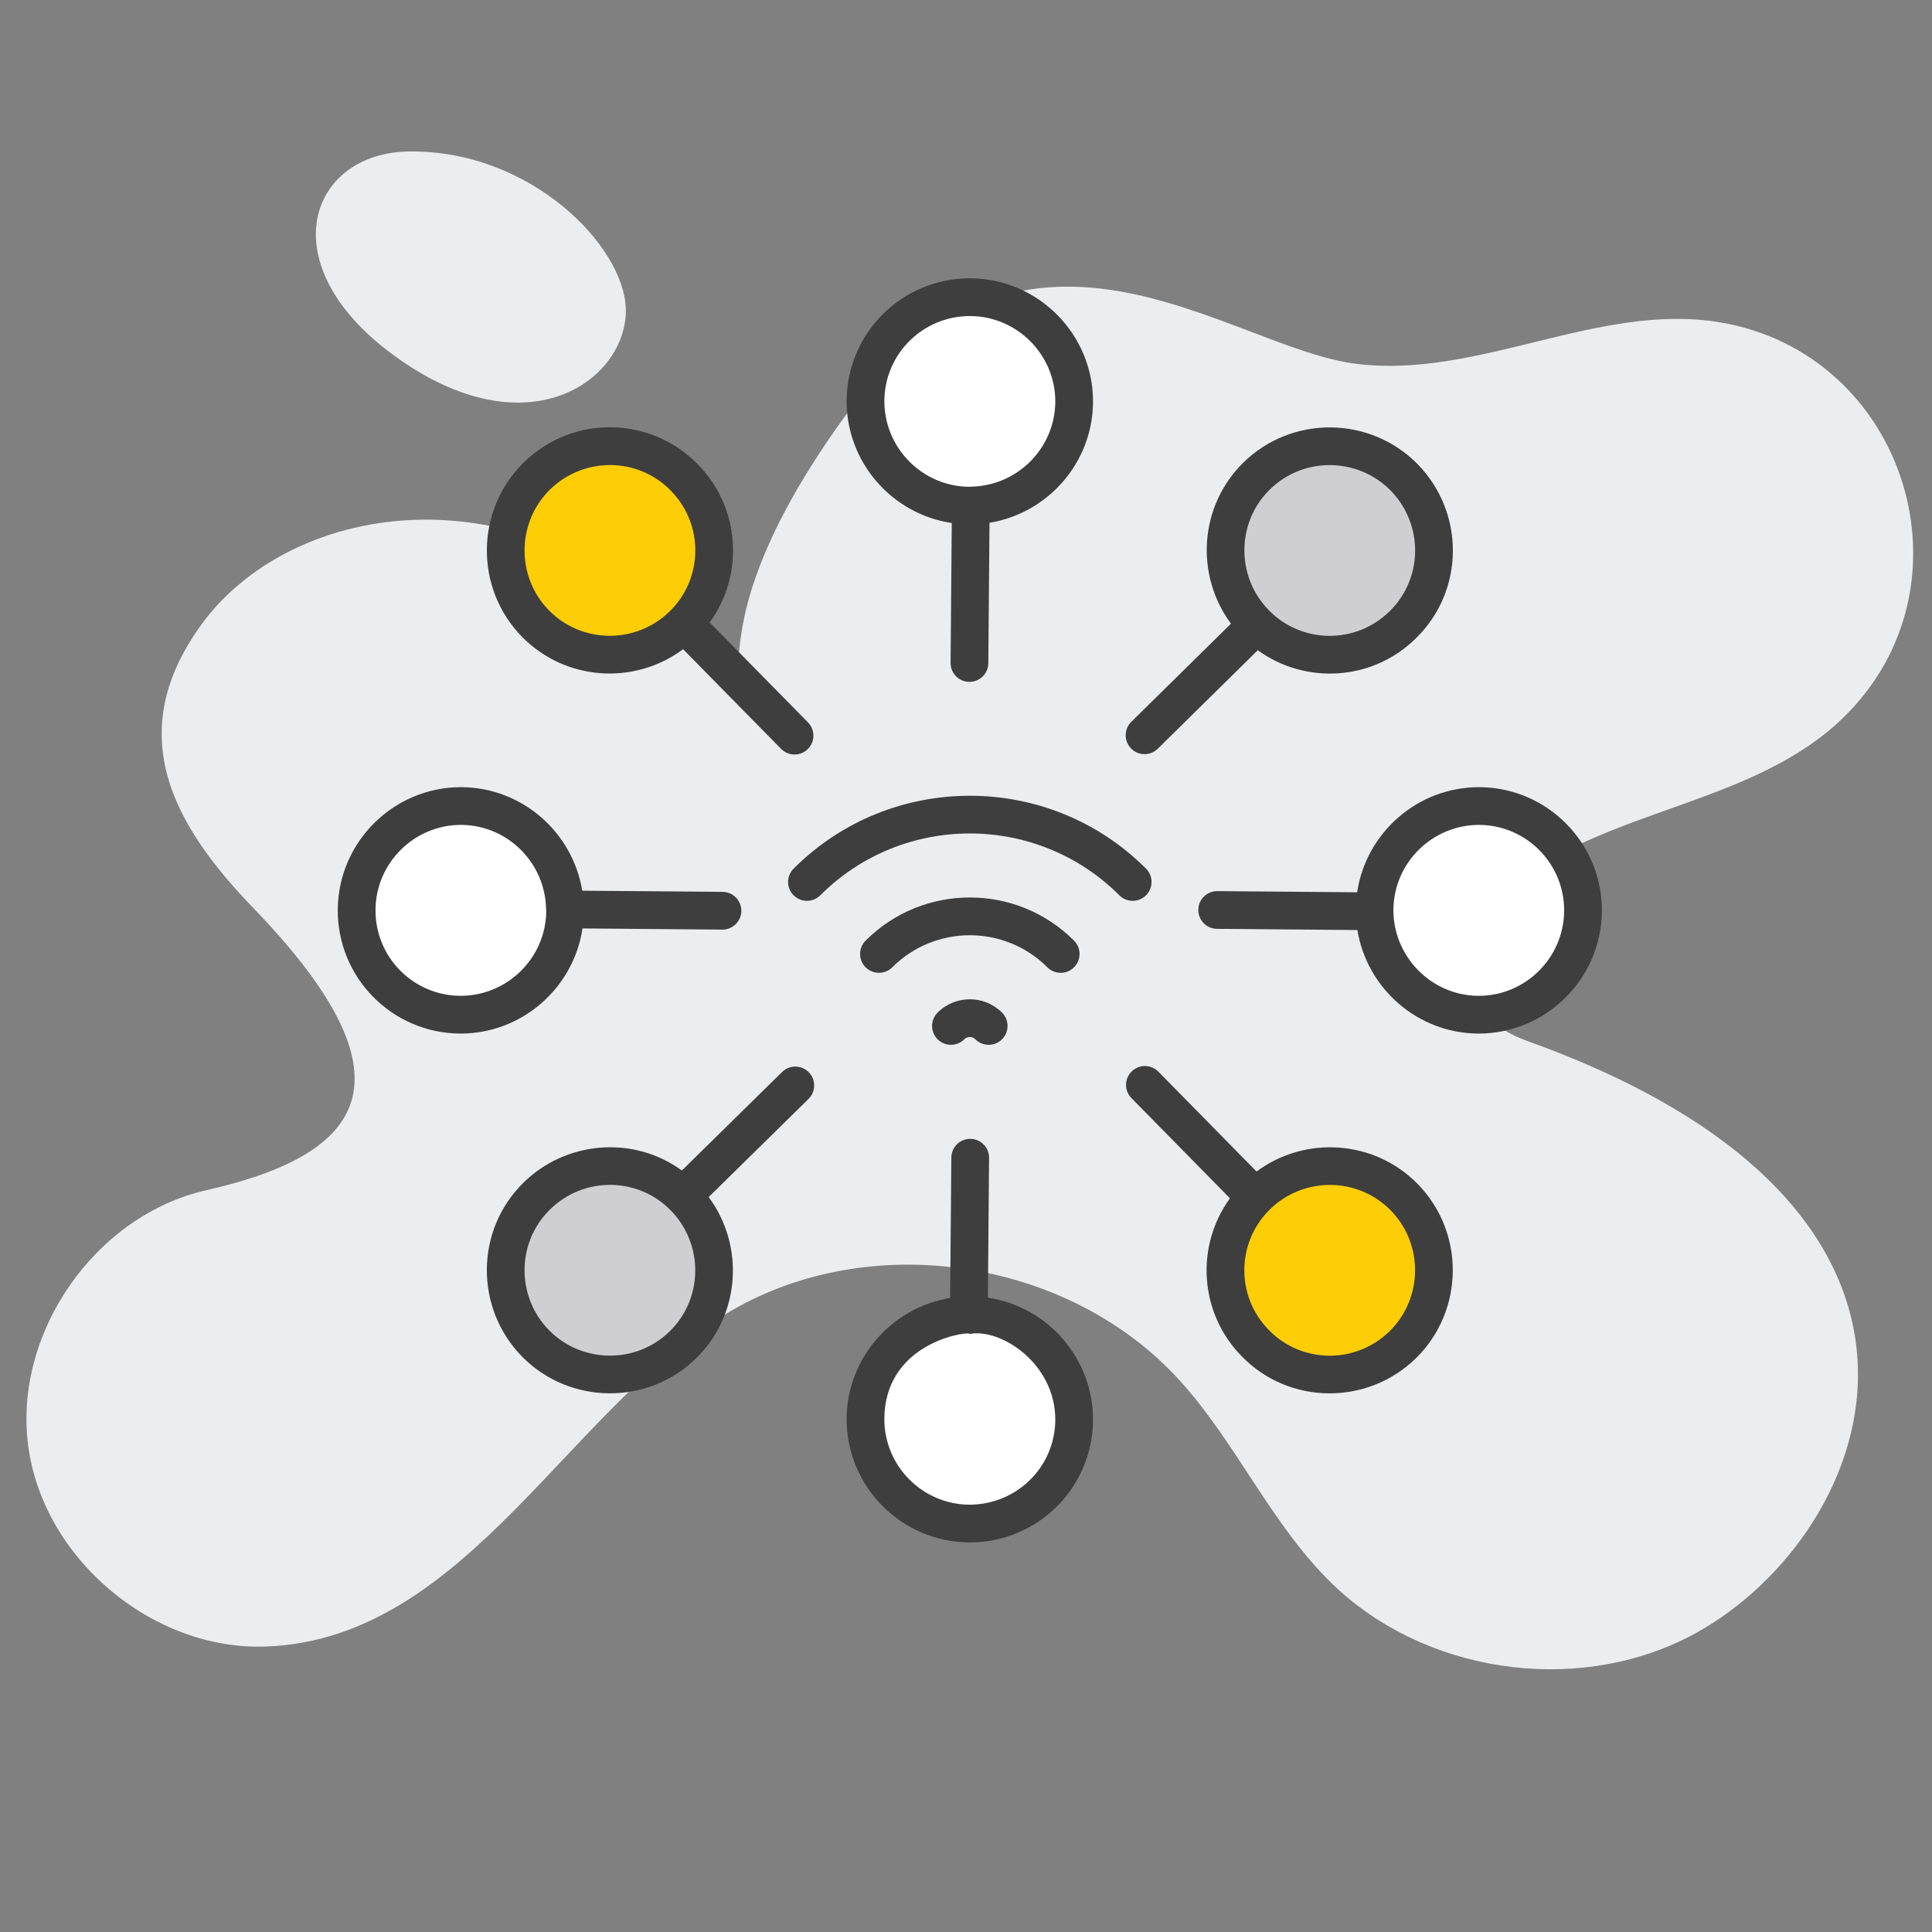 <svg enable-background="new 0 0 512 512" viewBox="0 0 512 512" xmlns="http://www.w3.org/2000/svg"><rect x="0" y="0" width="512" height="512" fill="#808080" stroke="none"/><g id="_x30_1_Network"><g fill="#ecedef"><path d="m446.887 434.125c-30.2 15.054-69.543 9.051-93.741-14.315-16.346-15.793-25.49-37.589-40.821-54.305-28.722-31.308-79.425-39.62-116.644-19.21-44.071 24.248-70.986 87.952-125.049 90.046-30.2 1.201-59.292-23.366-63.171-53.288-3.879-30.015 17.917-61.139 47.471-67.696 43.496-9.904 54.76-30.413 12.653-74.253-21.538-22.198-35.98-47-13.207-76.932 20.8-26.882 66.504-36.85 105.562-12.93 64.668 39.772 9.823 35.921 61.786-37.865 48.981-70.225 103.826-20.774 138.163-16.901 32.139 3.787 63.817-16.347 95.772-11.083 49.486 8.18 68.867 69.975 32.693 104.916-23.181 22.442-60.215 23.735-85.983 42.945-20.931 15.643-17.735 35.407 2.494 42.668 128.604 46.171 90.741 133.694 42.022 158.203z"/><path d="m108.231 40.147c-26.179.43-36.876 29.645-4.233 53.755 35.676 26.351 62.16 6.736 61.848-11.89-.281-16.738-25.264-42.397-57.615-41.865z"/></g><g><path d="m121.863 268.906c-15.25-.15-27.5-12.65-27.35-27.9s12.6-27.5 27.85-27.4c15.25.15 27.5 12.65 27.4 27.9-.15 15.25-12.6 27.5-27.9 27.4z" fill="#fff"/><path d="m229.363 106.106c.15-15.25 12.65-27.5 27.9-27.35s27.5 12.6 27.4 27.85c-.15 15.25-12.65 27.5-27.9 27.4-15.25-.15-27.5-12.6-27.4-27.9z" fill="#fff"/><path d="m372.113 317.256c10.7 10.9 10.5 28.4-.35 39.1-10.9 10.65-28.4 10.55-39.05-.35-10.75-10.9-10.55-28.4.3-39.05 10.9-10.7 28.4-10.6 39.1.3z" fill="#fdce06"/><path d="m332.713 165.256c-10.7-10.9-10.6-28.4.3-39.1s28.4-10.5 39.1.35c10.65 10.9 10.55 28.4-.35 39.05-10.9 10.75-28.4 10.55-39.05-.3z" fill="#cfcfd1"/><path d="m181.313 317.256c10.7 10.9 10.6 28.4-.3 39.1s-28.4 10.5-39.1-.35c-10.65-10.9-10.55-28.4.35-39.05 10.9-10.75 28.4-10.55 39.05.3z" fill="#cfcfd1"/><path d="m181.313 126.506c10.75 10.9 10.55 28.4-.3 39.05-10.9 10.7-28.4 10.6-39.1-.3s-10.5-28.4.35-39.1c10.9-10.65 28.4-10.55 39.05.35z" fill="#fdce06"/><path d="m419.513 241.506c-.15 15.25-12.6 27.5-27.85 27.4-15.25-.15-27.5-12.65-27.4-27.9.15-15.25 12.6-27.5 27.9-27.4 15.25.15 27.5 12.65 27.35 27.9z" fill="#fff"/><path d="m284.663 376.406c-.15 15.25-12.65 27.5-27.9 27.35s-27.5-12.6-27.4-27.85c.15-15.25 12.65-27.5 27.9-27.4 15.25.15 27.5 12.6 27.4 27.9z" fill="#fff"/><g fill="#3e3e3e"><path d="m306.821 198.417 26.501-26.099c12.593 9.136 30.361 8.226 41.934-3.186 12.872-12.574 13.045-33.215.415-46.138-12.629-12.808-33.333-12.993-46.162-.408-11.733 11.516-12.838 29.804-3.289 42.692l-26.415 26.014c-1.968 1.936-1.992 5.103-.054 7.07 1.937 1.968 5.101 1.995 7.07.055zm29.695-68.691c8.896-8.735 23.269-8.604 32.019.273 8.669 8.869 8.728 23.19-.283 31.997-8.924 8.796-23.247 8.65-31.97-.244-8.768-8.931-8.663-23.298.234-32.026z"/><path d="m180.706 310.195c-13.169-9.559-31.004-7.598-41.937 3.183-12.834 12.542-13.03 33.232-.417 46.138 12.638 12.817 33.348 12.988 46.165.408 11.729-11.517 12.838-29.805 3.293-42.689l26.461-26.014c1.968-1.936 1.995-5.1.059-7.07-1.938-1.97-5.103-1.997-7.07-.059zm-3.196 42.592c-8.892 8.735-23.271 8.601-32.021-.276-8.743-8.948-8.621-23.293.286-31.997 8.808-8.687 23.138-8.756 31.97.244 8.766 8.929 8.659 23.299-.235 32.029z"/><path d="m121.814 273.905c.061.01.154 0 .234 0 16.349 0 29.964-12.106 32.32-27.861l37.052.312h.042c2.742 0 4.976-2.212 5-4.958.022-2.761-2.197-5.017-4.958-5.042l-37.204-.313c-2.518-15.397-15.805-27.278-31.905-27.438-.073 0-.142 0-.215 0-17.856 0-32.49 14.468-32.666 32.351-.177 18.024 14.274 32.773 32.3 32.949zm.349-55.3h.151c12.287.123 22.205 10.108 22.401 22.343 0 .005-.003.01-.003.016 0 .017.009.031.009.048.002.152.043.293.042.445-.122 12.41-10.298 22.449-22.717 22.449-.044 0-.09 0-.134 0-12.491-.121-22.524-10.348-22.397-22.852.121-12.41 10.272-22.449 22.648-22.449z"/><path d="m252.224 138.612-.31 37.051c-.022 2.761 2.197 5.017 4.959 5.042h.042c2.742 0 4.978-2.212 5-4.958l.311-37.206c15.397-2.518 27.28-15.803 27.438-31.902.117-17.954-14.395-32.705-32.351-32.881-.11 0-.22-.002-.332-.002-17.846 0-32.436 14.359-32.617 32.302v.017c-.109 16.447 12.035 30.173 27.86 32.537zm4.99-54.856c12.461.122 22.532 10.356 22.449 22.8-.121 12.277-10.091 22.198-22.312 22.41-.016 0-.03-.01-.046-.01-.015 0-.029 0-.042 0-.066 0-.121.035-.186.037-.039 0-.075.012-.114.012-.051 0-.1 0-.151 0-12.459-.122-22.527-10.378-22.449-22.861.131-12.517 10.363-22.475 22.851-22.388z"/><path d="m329.136 359.499c12.55 12.845 33.237 13.022 46.138.417 12.81-12.634 12.993-33.342.408-46.165-11.521-11.727-29.8-12.833-42.687-3.29l-26.017-26.461c-1.938-1.973-5.103-1.997-7.07-.059-1.968 1.936-1.995 5.1-.059 7.07l26.104 26.55c-9.242 12.733-8.114 30.487 3.183 41.938zm39.406-38.741c8.733 8.894 8.601 23.267-.273 32.021-9.011 8.797-23.294 8.619-31.997-.286-8.881-9.009-8.564-23.327.244-31.97 8.923-8.759 23.29-8.666 32.026.235z"/><path d="m181.032 172.052 25.967 26.409c1.936 1.97 5.1 1.994 7.07.059 1.968-1.936 1.995-5.1.059-7.07l-26.055-26.499c9.23-12.717 8.13-30.462-3.193-41.948-12.19-12.469-32.792-13.444-46.128-.405-12.81 12.629-12.993 33.337-.41 46.162 11.414 11.623 29.62 12.973 42.69 3.292zm-35.275-42.319c8.894-8.692 23.222-8.695 31.98.266.005.007.012.012.017.017 8.845 8.972 8.602 23.295-.244 31.97-8.928 8.772-23.301 8.662-32.029-.234-8.733-8.894-8.601-23.267.276-32.019z"/><path d="m359.656 236.466-37.052-.31c-.015 0-.029 0-.042 0-2.742 0-4.978 2.212-5 4.958-.022 2.761 2.197 5.017 4.958 5.042l37.203.311c2.518 15.399 15.805 27.281 31.906 27.438h.215c17.856 0 32.49-14.468 32.668-32.351.176-17.991-14.314-32.771-32.319-32.949-.071 0-.144 0-.217 0-16.349 0-29.965 12.107-32.32 27.861zm32.307-17.861h.151c12.473.125 22.522 10.376 22.4 22.852-.122 12.41-10.276 22.449-22.651 22.449-.051 0-.103 0-.151 0-12.55-.123-22.523-10.542-22.449-22.852.122-12.41 10.297-22.449 22.7-22.449z"/><path d="m256.714 408.756c.11 0 .217.002.327.002 17.884 0 32.446-14.396 32.622-32.305 0-.005 0-.01 0-.017.107-16.447-12.036-30.172-27.861-32.538l.31-37.052c.022-2.761-2.197-5.017-4.958-5.042-.015 0-.029 0-.042 0-2.742 0-4.978 2.212-5 4.958l-.311 37.206c-15.395 2.519-27.278 15.804-27.438 31.902-.118 17.957 14.394 32.708 32.351 32.886zm.007-55.2c8.247-1.793 23.031 7.678 22.942 22.8-.122 12.528-10.326 22.446-22.852 22.4-12.461-.125-22.532-10.359-22.449-22.803.211-21.418 24.399-23.326 22.359-22.397z"/><path d="m210.317 230.194c-1.953 1.953-1.953 5.117 0 7.07s5.117 1.953 7.07 0c21.853-21.851 57.402-21.846 79.251 0 1.953 1.953 5.117 1.953 7.07 0s1.953-5.117 0-7.07c-25.744-25.744-67.641-25.749-93.391 0z"/><path d="m284.629 256.344c1.953-1.953 1.953-5.117 0-7.07-15.235-15.24-39.99-15.247-55.232 0-1.953 1.953-1.953 5.117 0 7.07s5.117 1.953 7.07 0c11.333-11.328 29.768-11.323 41.091 0 1.953 1.953 5.118 1.954 7.071 0z"/><path d="m248.476 268.351c-1.953 1.953-1.953 5.117 0 7.07s5.117 1.953 7.07 0c.811-.806 2.119-.806 2.93 0 1.953 1.953 5.117 1.953 7.07 0s1.953-5.117 0-7.07c-4.706-4.707-12.363-4.707-17.07 0z"/></g></g></g><g id="Layer_1"/></svg>